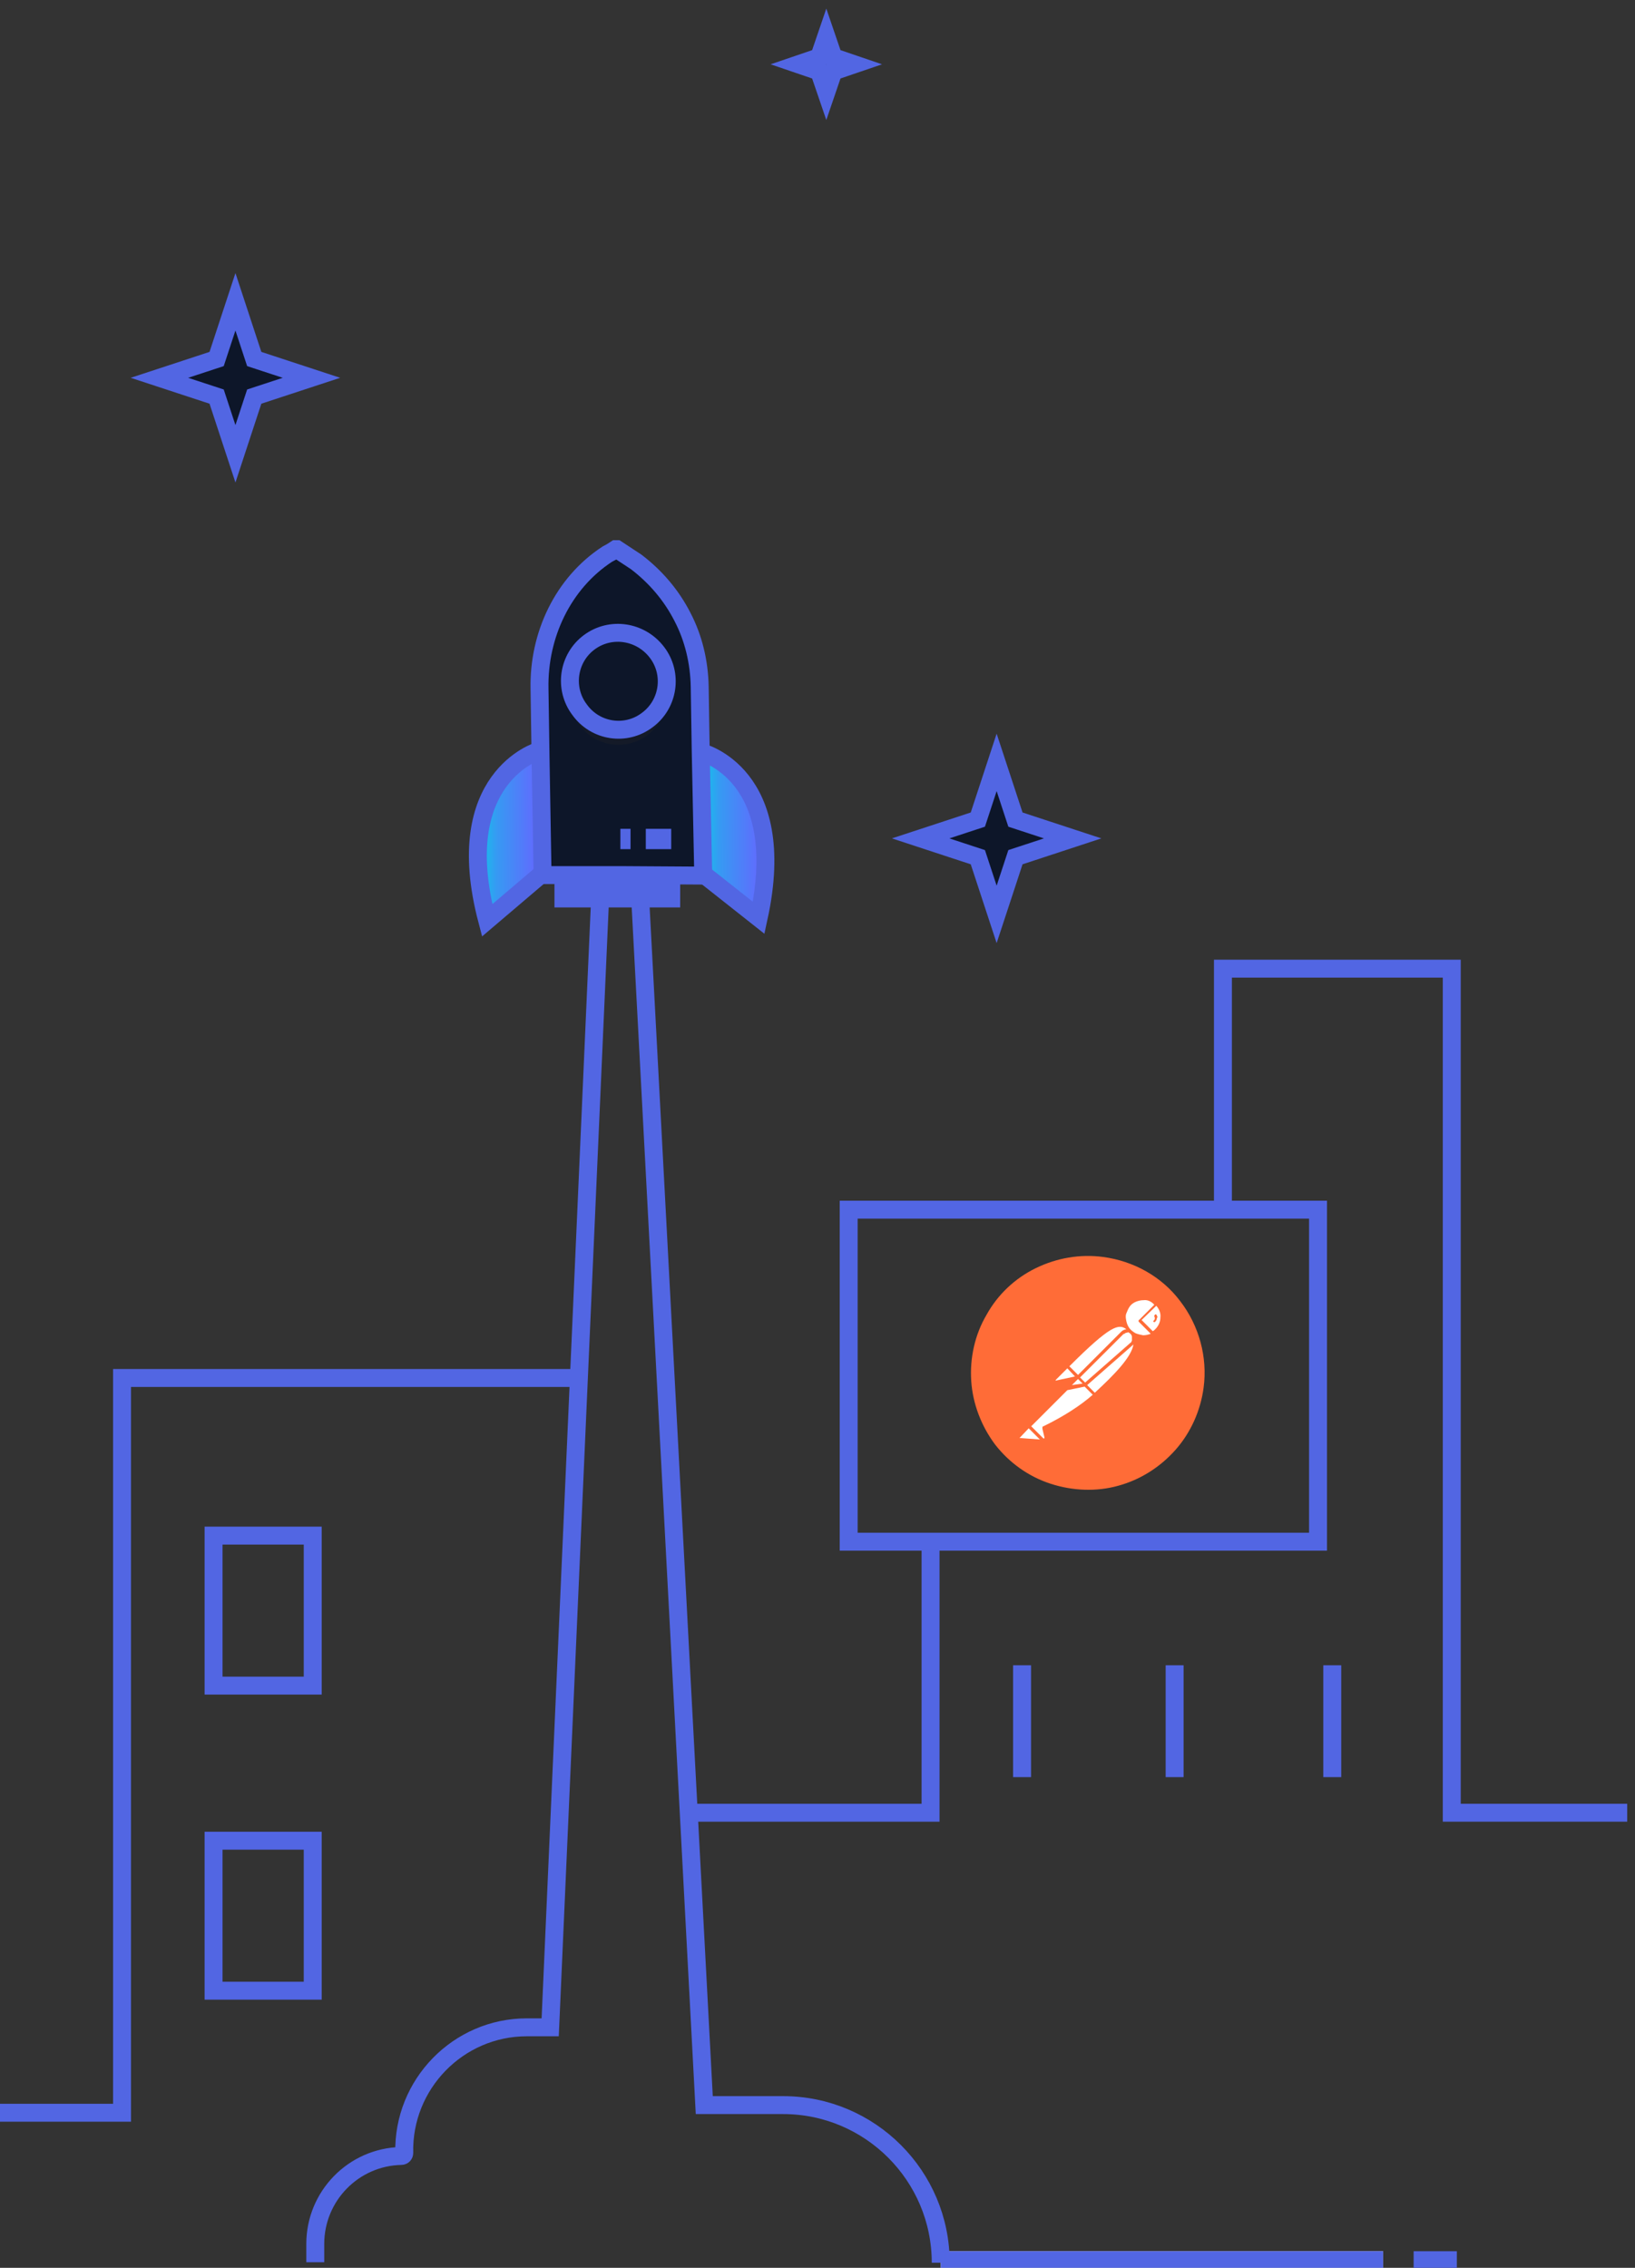 <svg width="155" height="215" viewBox="0 0 155 215" fill="none" xmlns="http://www.w3.org/2000/svg">
<rect x="0" y="0" width="155" height="215" fill="#333333" stroke="none"/>
<g clip-path="url(#clip0_1546_5942)">
<path d="M96.894 157.875V168.48" stroke="#5266E3" stroke-width="1.7"/>
<path d="M111.356 157.875V168.48" stroke="#5266E3" stroke-width="1.7"/>
<path d="M126.3 157.875V168.48" stroke="#5266E3" stroke-width="1.7"/>
<path d="M115.936 114.682V91.832H137.629V171.854H154.26" stroke="#5266E3" stroke-width="1.7"/>
<path d="M88.218 146.113V171.855H65.32" stroke="#5266E3" stroke-width="1.7"/>
<path d="M134.014 214.275H138.111" stroke="#5266E3" stroke-width="1.7"/>
<path d="M89.182 214.275H131.121" stroke="#E5E5E5" stroke-width="1.7"/>
<path d="M89.182 214.275H131.121" stroke="#5266E3" stroke-width="1.7"/>
<path d="M66.428 71.297C66.428 71.297 74.912 73.322 71.924 87.012L66.862 83.011" fill="url(#paint0_linear_1546_5942)"/>
<path d="M51.05 71.199C51.05 71.199 42.614 73.706 46.182 87.252L51.34 82.865" fill="url(#paint1_linear_1546_5942)"/>
<path d="M66.428 71.297C66.428 71.297 74.912 73.322 71.924 87.012L66.862 83.011" stroke="#5266E3" stroke-width="1.7" stroke-miterlimit="10"/>
<path d="M58.378 52.062C58.089 52.255 57.848 52.4 57.558 52.545C53.364 55.292 51.05 60.209 51.147 65.271L51.243 71.731L51.436 82.963H59.053L66.669 83.011L66.428 71.2L66.332 65.078C66.284 62.764 65.753 60.499 64.693 58.474C63.632 56.401 62.138 54.666 60.306 53.268C59.728 52.882 58.474 52.062 58.474 52.062H58.378Z" fill="#0D1629" stroke="#5266E3" stroke-width="1.7" stroke-miterlimit="10"/>
<path d="M51.05 71.199C51.05 71.199 42.614 73.706 46.182 87.252L51.34 82.865" stroke="#5266E3" stroke-width="1.7" stroke-miterlimit="10"/>
<path opacity="0.3" d="M61.367 69.704C59.342 71.199 56.45 70.813 54.955 68.74C54.184 67.68 53.895 66.427 54.087 65.269C54.184 65.993 54.473 66.668 54.955 67.294C56.498 69.319 59.342 69.753 61.367 68.258C62.379 67.535 62.957 66.427 63.15 65.318C63.391 66.957 62.764 68.644 61.367 69.704Z" fill="#262626"/>
<path d="M61.367 68.259C63.391 66.765 63.825 63.872 62.282 61.848C60.74 59.823 57.896 59.389 55.871 60.883C53.846 62.378 53.413 65.27 54.955 67.295C56.45 69.368 59.342 69.802 61.367 68.259Z" stroke="#5266E3" stroke-width="1.7" stroke-miterlimit="10"/>
<path d="M63.632 83.299H53.413V85.179H63.632V83.299Z" fill="#5266E3" stroke="#5266E3" stroke-width="1.7"/>
<path d="M63.632 78.576H61.222V80.504H63.632V78.576Z" fill="#5266E3"/>
<path d="M59.776 78.576H58.812V80.504H59.776V78.576Z" fill="#5266E3"/>
<path d="M56.883 85.324L52.159 192.198H49.942C43.434 192.198 38.179 197.597 38.324 204.104C38.324 204.249 38.228 204.394 38.035 204.394C33.503 204.49 29.888 208.202 29.888 212.733V214.469" stroke="#5266E3" stroke-width="1.7"/>
<path d="M60.692 85.18L66.766 199.573H74.238C82.481 199.573 89.182 206.274 89.182 214.517" stroke="#5266E3" stroke-width="1.7"/>
<path d="M54.473 130.639H11.569V200.297H0" stroke="#5266E3" stroke-width="1.7"/>
<path d="M124.951 114.682H80.456V146.16H124.951V114.682Z" stroke="#5266E3" stroke-width="1.7"/>
<path d="M20.247 174.506V188.727H29.647V174.506H20.247Z" stroke="#5266E3" stroke-width="1.7"/>
<path d="M20.247 145.582V159.803H29.647V145.582H20.247Z" stroke="#5266E3" stroke-width="1.7"/>
<path d="M104.56 119.164C102.39 118.875 100.173 119.261 98.196 120.225C96.22 121.189 94.581 122.732 93.52 124.66C92.412 126.54 91.93 128.757 92.074 130.927C92.219 133.096 93.038 135.217 94.34 136.952C95.69 138.688 97.521 139.989 99.594 140.664C101.667 141.339 103.933 141.436 106.006 140.857C108.127 140.279 110.007 139.073 111.453 137.434C112.899 135.795 113.815 133.723 114.104 131.553C114.49 128.661 113.671 125.672 111.887 123.358C110.151 121.044 107.5 119.55 104.56 119.164Z" fill="#FF6C37"/>
<path d="M100.076 130.88C100.124 130.88 100.124 130.928 100.124 130.88L101.908 130.494L101.185 129.723L100.124 130.783C100.092 130.815 100.076 130.847 100.076 130.88C100.076 130.847 100.076 130.847 100.076 130.88Z" fill="white"/>
<path d="M108.416 123.263C108.175 123.263 107.934 123.311 107.693 123.408C107.452 123.504 107.259 123.649 107.114 123.841C106.97 124.034 106.873 124.275 106.777 124.516C106.68 124.757 106.729 124.998 106.777 125.239C106.825 125.48 106.921 125.721 107.066 125.914C107.211 126.107 107.404 126.252 107.645 126.396C107.886 126.493 108.127 126.541 108.368 126.589C108.609 126.589 108.85 126.541 109.091 126.445L107.982 125.336C107.982 125.336 107.982 125.288 107.934 125.288V125.191C107.934 125.191 107.934 125.143 107.982 125.143L109.428 123.697C109.139 123.359 108.753 123.215 108.416 123.263Z" fill="white"/>
<path d="M109.621 123.793L108.223 125.143L109.284 126.203C109.38 126.155 109.428 126.107 109.525 126.01C109.814 125.721 110.007 125.336 110.007 124.902C110.055 124.516 109.91 124.13 109.621 123.793Z" fill="white"/>
<path d="M106.873 126.347H106.777C106.745 126.347 106.713 126.363 106.68 126.395C106.68 126.395 106.632 126.395 106.632 126.443H106.584C106.536 126.443 106.536 126.492 106.488 126.492L102.39 130.589L102.872 131.071L107.211 127.263C107.259 127.263 107.259 127.215 107.259 127.215V127.167L107.307 127.118V126.733C107.307 126.636 107.259 126.54 107.163 126.443C107.066 126.347 106.97 126.299 106.873 126.299C106.905 126.331 106.905 126.347 106.873 126.347Z" fill="white"/>
<path d="M101.378 129.529L102.197 130.349L106.295 126.251C106.439 126.106 106.584 126.058 106.777 126.01C106.054 125.48 105.282 125.624 101.378 129.529Z" fill="white"/>
<path d="M107.452 127.457L107.404 127.505L103.065 131.314L103.788 132.037C105.668 130.301 107.259 128.662 107.452 127.457Z" fill="white"/>
<path d="M96.654 136.326C96.686 136.326 96.686 136.326 96.654 136.326C96.686 136.358 96.686 136.358 96.654 136.326L98.582 136.471L97.521 135.41L96.654 136.326C96.702 136.278 96.654 136.278 96.654 136.326Z" fill="white"/>
<path d="M97.762 135.217L98.871 136.326C98.871 136.326 98.919 136.326 98.919 136.374H98.967C98.967 136.374 99.016 136.374 99.016 136.326V136.278L98.823 135.458V135.314C98.823 135.265 98.871 135.217 98.919 135.217C100.896 134.253 102.438 133.241 103.595 132.228L102.824 131.457L101.185 131.794L97.762 135.217Z" fill="white"/>
<path d="M102.631 131.168L102.197 130.734L101.619 131.313L102.631 131.168Z" fill="white"/>
<path d="M109.669 124.71C109.669 124.678 109.669 124.678 109.669 124.71C109.637 124.678 109.621 124.645 109.621 124.613H109.525C109.525 124.613 109.477 124.613 109.477 124.661C109.477 124.661 109.477 124.71 109.428 124.71V124.806C109.477 124.854 109.477 124.951 109.477 124.999C109.477 125.095 109.428 125.144 109.38 125.192L109.332 125.24V125.288L109.38 125.336H109.477C109.477 125.336 109.525 125.336 109.525 125.288C109.621 125.192 109.669 125.095 109.669 124.951C109.766 124.903 109.718 124.806 109.669 124.71Z" fill="#FF6C37"/>
<path d="M89.735 80.291L92.701 81.265L93.676 84.232L94.483 86.689L95.291 84.232L96.265 81.265L99.232 80.291L101.689 79.483L99.232 78.676L96.265 77.701L95.291 74.735L94.483 72.277L93.676 74.735L92.701 77.701L89.735 78.676L87.277 79.483L89.735 80.291Z" fill="#0D1629" stroke="#5266E3" stroke-width="1.7" stroke-miterlimit="10"/>
<path d="M17.571 36.625L20.537 37.599L21.512 40.566L22.32 43.023L23.127 40.566L24.102 37.599L27.068 36.625L29.526 35.817L27.068 35.01L24.102 34.035L23.127 31.069L22.32 28.611L21.512 31.069L20.537 34.035L17.571 35.01L15.113 35.817L17.571 36.625Z" fill="#0D1629" stroke="#5266E3" stroke-width="1.7" stroke-miterlimit="10"/>
<path d="M77.66 5.422L75.684 6.097L77.66 6.772L78.335 8.748L79.01 6.772L80.987 6.097L79.01 5.422L78.335 3.445L77.66 5.422Z" fill="#0D1629" stroke="#5266E3" stroke-width="1.7" stroke-miterlimit="10"/>
</g>
<defs>
<linearGradient id="paint0_linear_1546_5942" x1="65.881" y1="79.225" x2="72.561" y2="79.256" gradientUnits="userSpaceOnUse">
<stop stop-color="#00D7E5"/>
<stop offset="0.35" stop-color="#369AF3"/>
<stop offset="1" stop-color="#6764FF"/>
</linearGradient>
<linearGradient id="paint1_linear_1546_5942" x1="44.763" y1="79.297" x2="51.34" y2="79.327" gradientUnits="userSpaceOnUse">
<stop stop-color="#00D7E5"/>
<stop offset="0.35" stop-color="#369AF3"/>
<stop offset="1" stop-color="#6764FF"/>
</linearGradient>
<clipPath id="clip0_1546_5942">
<rect width="154.26" height="215" fill="white"/>
</clipPath>
</defs>
</svg>
